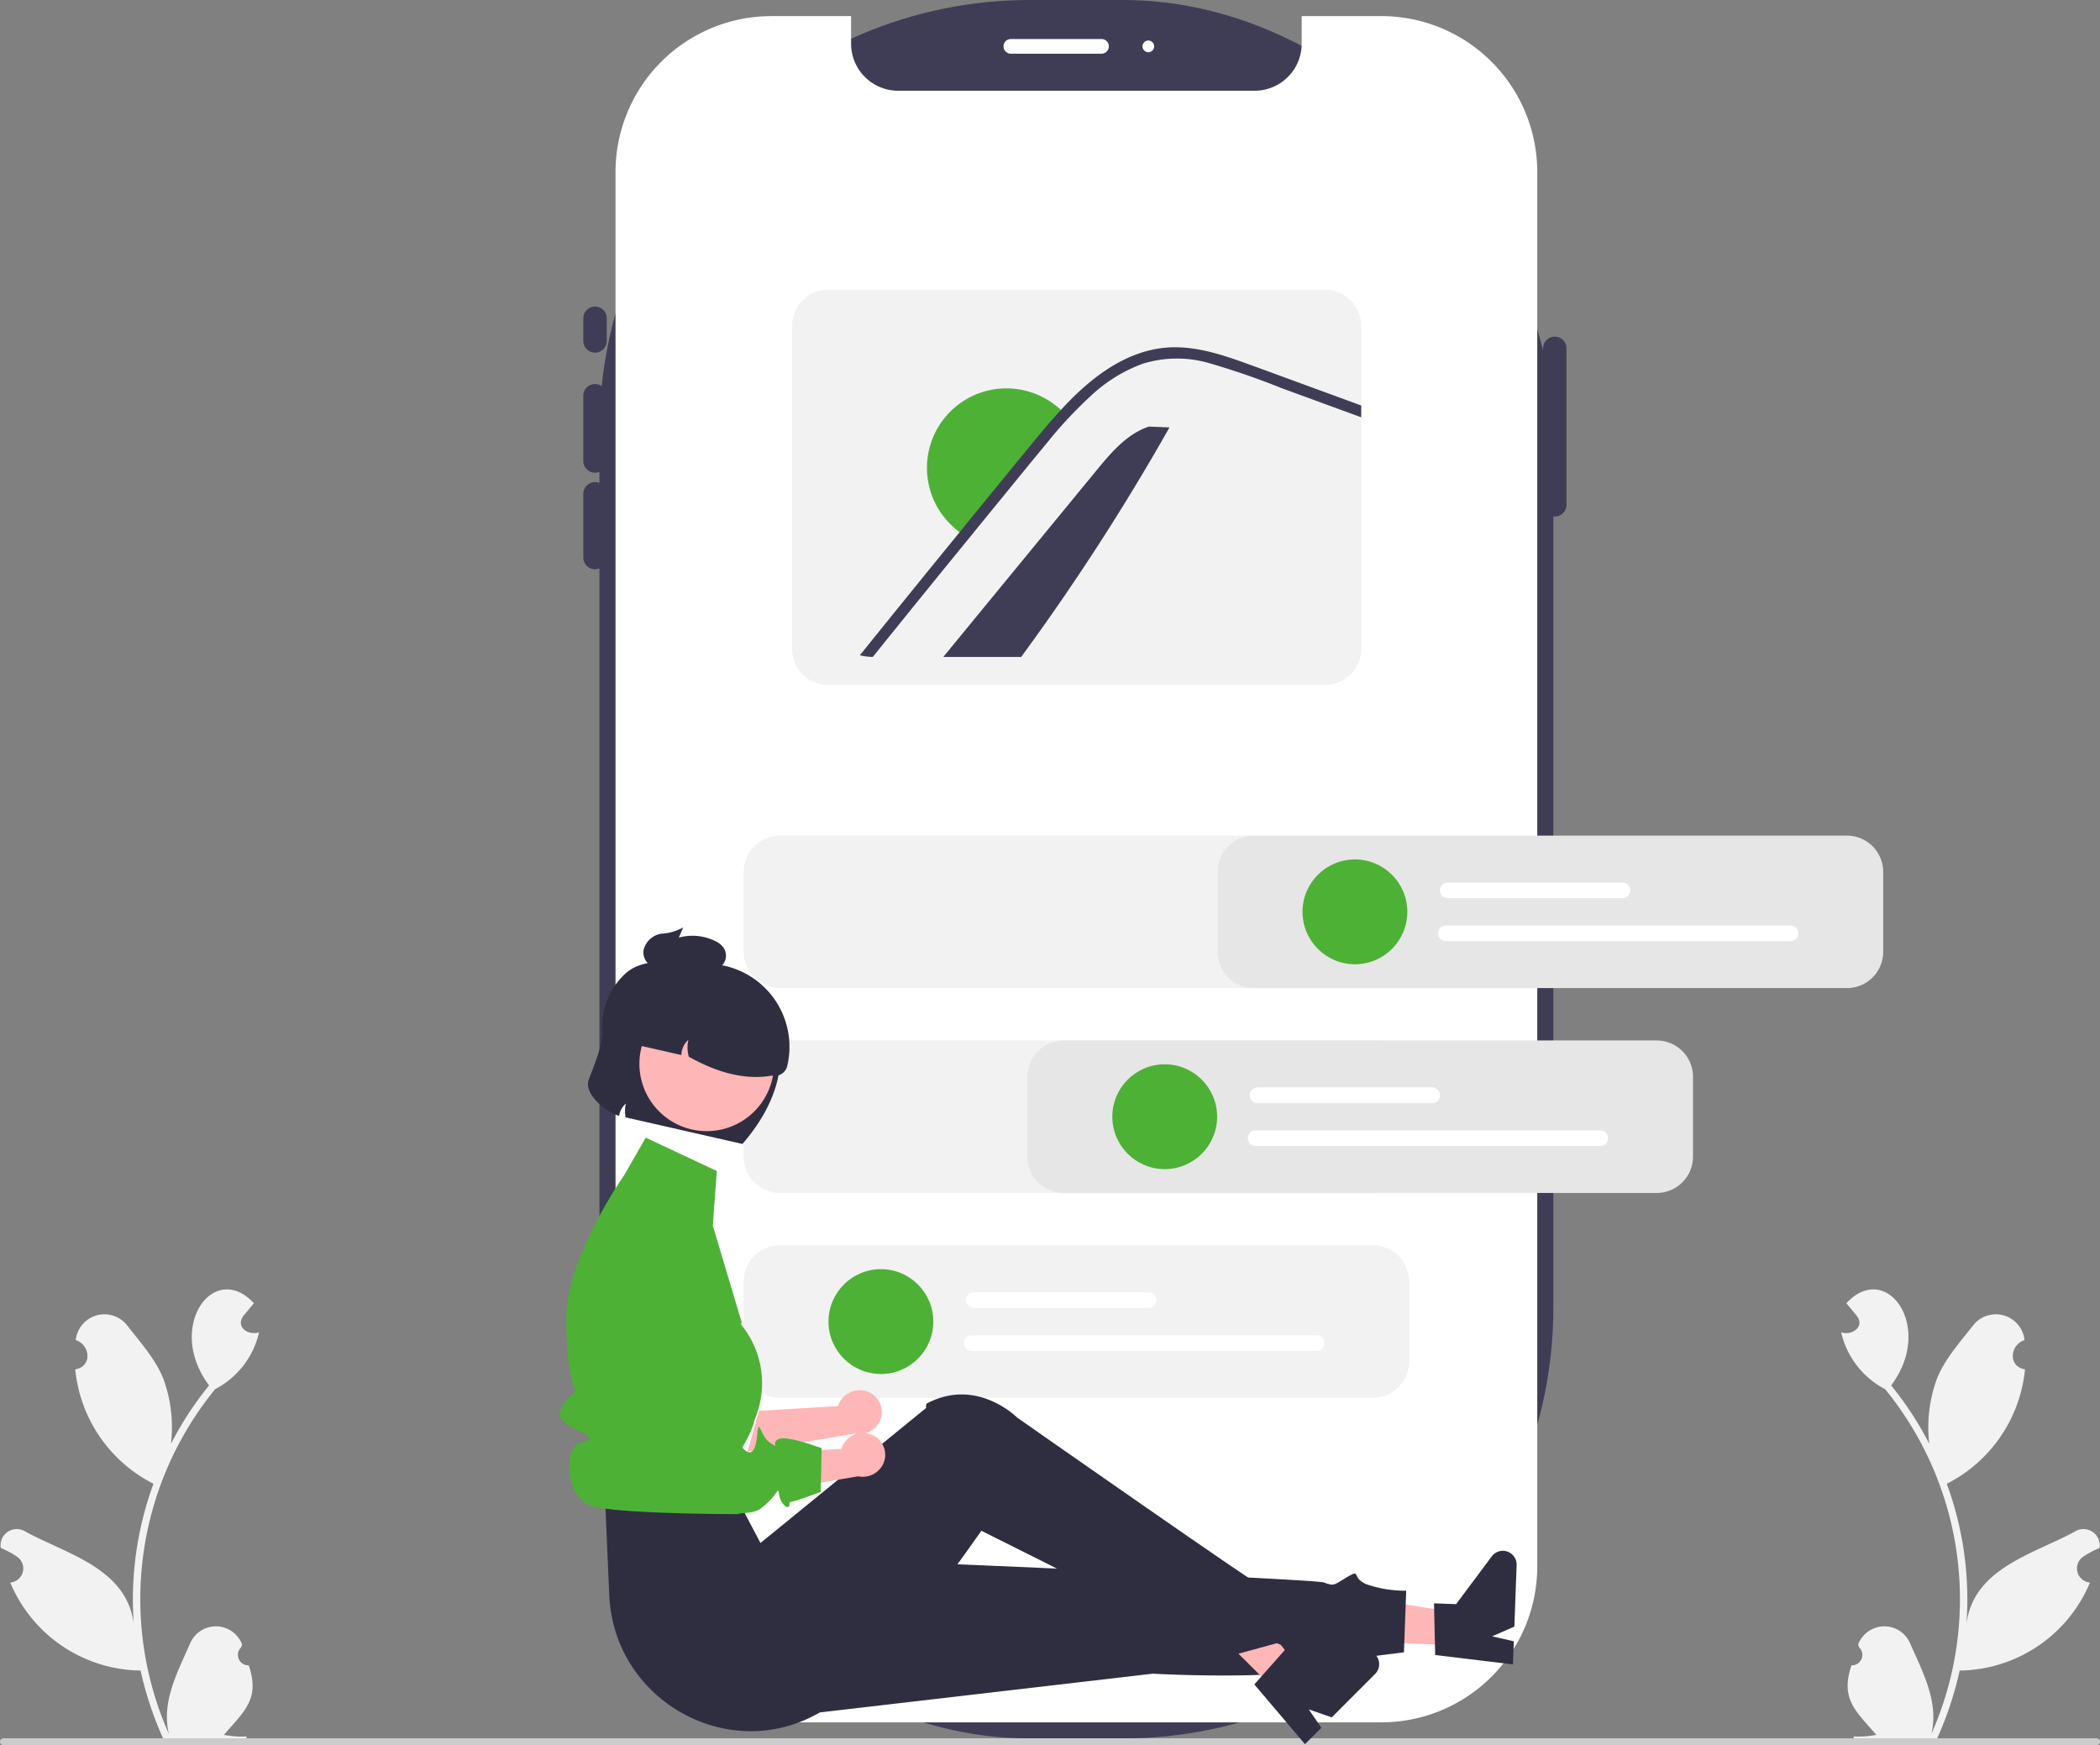 <svg id="Grupo_1784" data-name="Grupo 1784" xmlns="http://www.w3.org/2000/svg" width="286.464" height="238.03" viewBox="0 0 286.464 238.03">
  <rect x="0" y="0" width="286.464" height="238.03" fill="#808080" stroke="none"/>
  <rect id="Rectángulo_373" data-name="Rectángulo 373" width="130.125" height="237.1" rx="58.728" transform="translate(81.769)" fill="#3f3d56"/>
  <path id="Trazado_1532" data-name="Trazado 1532" d="M442.117,262.721a1.6,1.6,0,0,1-1.6-1.6v-3.193a1.6,1.6,0,0,1,3.193,0v3.193A1.6,1.6,0,0,1,442.117,262.721Z" transform="translate(-360.946 -214.623)" fill="#3f3d56"/>
  <path id="Trazado_1533" data-name="Trazado 1533" d="M442.117,295.319a1.6,1.6,0,0,1-1.6-1.6v-8.79a1.6,1.6,0,1,1,3.193,0v8.79A1.6,1.6,0,0,1,442.117,295.319Z" transform="translate(-360.946 -230.846)" fill="#3f3d56"/>
  <path id="Trazado_1534" data-name="Trazado 1534" d="M442.117,328.3a1.6,1.6,0,0,1-1.6-1.6v-8.79a1.6,1.6,0,0,1,3.193,0v8.79a1.6,1.6,0,0,1-1.6,1.6Z" transform="translate(-360.946 -250.661)" fill="#3f3d56"/>
  <path id="Trazado_1535" data-name="Trazado 1535" d="M770.117,291.243a1.6,1.6,0,0,1-1.6-1.6V268.2a1.6,1.6,0,0,1,3.193,0v21.448A1.6,1.6,0,0,1,770.117,291.243Z" transform="translate(-558.022 -220.792)" fill="#3f3d56"/>
  <path id="Trazado_1536" data-name="Trazado 1536" d="M597.484,167.177H585.11a1,1,0,1,1,0-2h12.374a1,1,0,1,1,0,2Z" transform="translate(-447.222 -159.854)" fill="#fff"/>
  <circle id="Elipse_111" data-name="Elipse 111" cx="0.798" cy="0.798" r="0.798" transform="translate(155.85 5.527)" fill="#fff"/>
  <path id="Trazado_1537" data-name="Trazado 1537" d="M871.79,643.676A1.423,1.423,0,0,0,872.8,641.2l-.1-.386a3.822,3.822,0,0,1,7.084-.134c1.724,3.93,3.944,7.994,2.9,12.351a45.278,45.278,0,0,0-6.311-47.021,11.66,11.66,0,0,1-5.993-7.749c1.454.477,3.249-.719,2.145-2.235-.478-.579-.96-1.153-1.438-1.732,5.448-5.914,12.095,3.236,6.111,11.206a45.61,45.61,0,0,1,5.2,7.964,19.181,19.181,0,0,1,1.06-8.918c1.071-2.654,3.1-4.9,4.89-7.2a3.937,3.937,0,0,1,7.041,1.967c-2.023.686-2.259,3.621.066,4a19.633,19.633,0,0,1-10.67,15.6,45.789,45.789,0,0,1,2.684,19.114c.972-7.588,9.089-9.5,14.747-12.571a2.215,2.215,0,0,1,3.4,2.211,12.789,12.789,0,0,0-2.231,1.2,1.934,1.934,0,0,0,.932,3.521,19.522,19.522,0,0,1-17.774,12,47.082,47.082,0,0,1-3.074,9.261l-11.3.108c-.042-.125-.079-.254-.117-.38a12.831,12.831,0,0,0,3.124-.216c-2.8-3.249-4.953-4.9-3.386-9.487Z" transform="translate(-619.222 -416.548)" fill="#f2f2f2"/>
  <path id="Trazado_1538" data-name="Trazado 1538" d="M275.207,643.676A1.423,1.423,0,0,1,274.2,641.2l.1-.386a3.822,3.822,0,0,0-7.084-.134c-1.723,3.93-3.944,7.994-2.9,12.351a45.278,45.278,0,0,1,6.311-47.021,11.66,11.66,0,0,0,5.993-7.749c-1.454.477-3.249-.719-2.145-2.235.478-.579.96-1.153,1.438-1.732-5.449-5.914-12.095,3.236-6.111,11.206a45.611,45.611,0,0,0-5.2,7.964,19.176,19.176,0,0,0-1.06-8.918c-1.071-2.654-3.1-4.9-4.89-7.2a3.937,3.937,0,0,0-7.041,1.967c2.023.686,2.259,3.621-.066,4a19.633,19.633,0,0,0,10.67,15.6,45.788,45.788,0,0,0-2.684,19.114c-.972-7.588-9.089-9.5-14.747-12.571a2.215,2.215,0,0,0-3.4,2.211,12.792,12.792,0,0,1,2.231,1.2,1.934,1.934,0,0,1-.932,3.521,19.522,19.522,0,0,0,17.774,12,47.07,47.07,0,0,0,3.074,9.261l11.3.108c.042-.125.079-.254.117-.38a12.83,12.83,0,0,1-3.124-.216c2.8-3.249,4.953-4.9,3.386-9.487Z" transform="translate(-241.28 -416.548)" fill="#f2f2f2"/>
  <path id="Trazado_1539" data-name="Trazado 1539" d="M500.879,174.9H490.1a2,2,0,0,1,0-3.992h10.777a2,2,0,1,1,0,3.992Z" transform="translate(-389.538 -163.295)" fill="#e6e6e6"/>
  <circle id="Elipse_112" data-name="Elipse 112" cx="1.796" cy="1.796" r="1.796" transform="translate(180.196 7.813)" fill="#e6e6e6"/>
  <circle id="Elipse_113" data-name="Elipse 113" cx="1.796" cy="1.796" r="1.796" transform="translate(185.784 7.813)" fill="#e6e6e6"/>
  <circle id="Elipse_114" data-name="Elipse 114" cx="1.796" cy="1.796" r="1.796" transform="translate(191.373 7.813)" fill="#e6e6e6"/>
  <path id="Trazado_1550" data-name="Trazado 1550" d="M463.39,558.071h0a5.338,5.338,0,0,0-7.2,3.657l-2.96,11.952.557,20.909s15.448,2.964,18.042,1.059,2.35-3.324,2.593-1.905,1.357,2.014,1.372,1.449.141-.468.788-.638,3.5-1.221,3.5-1.221l.128-5.961s-4.715-1.788-5.859-1.254.243,1.418-1.144.533-1.539-3.679-1.776-1.161-.932,2.986-1.972,1.867-5.86-.4-5.86-.4l3.067-23.243A5.338,5.338,0,0,0,463.39,558.071Z" transform="translate(-368.581 -395.68)" fill="#4db136"/>
  <path id="Trazado_1561" data-name="Trazado 1561" d="M533.384,642.552a.393.393,0,0,0-.075-.069.8.8,0,0,0-.246-.193l-.672-.36-4.46-4.952a1.121,1.121,0,0,0-.837-.08l-.011,0-1.911.591-1.643.51-2.3.711L505.6,643.556l-10.276,3.182a1.112,1.112,0,0,0-.73,1.376,1.157,1.157,0,0,0,.235.417l.327.364.686.764,1.589,3.293.441.492a1.107,1.107,0,0,0,1.144.321l33.854-9.414a1.127,1.127,0,0,0,.515-1.8Z" transform="translate(-393.407 -443.254)" fill="#ccc"/>
  <path id="Trazado_1562" data-name="Trazado 1562" d="M579.336,528.411l-.656.106a.689.689,0,0,0-.447.277l-.289.4-2.605,6.515a.69.69,0,0,0-.118.514l.305,1.856-1.154,33.132a.7.7,0,0,0,.258.433l5.058,6.767.118.094.255.2a.7.7,0,0,0,.458.146l.43-.021a.691.691,0,0,0,.505-.258.68.68,0,0,0,.143-.547l-1.467-49.052a.688.688,0,0,0-.791-.567Z" transform="translate(-441.37 -378.092)" fill="#ccc"/>
  <path id="Trazado_1563" data-name="Trazado 1563" d="M338.075,383.04l-2.308,7.03-.893,28.082,3.592,3.193Z" transform="translate(-201.206 -230.147)" fill="#4db136"/>
  <path id="Trazado_1566" data-name="Trazado 1566" d="M241.165,746.26a.474.474,0,0,0,.475.475H527.154a.475.475,0,0,0,0-.95H241.64a.474.474,0,0,0-.475.475Z" transform="translate(-241.165 -508.705)" fill="#ccc"/>
  <g id="Grupo_1827" data-name="Grupo 1827">
    <path id="Trazado_1531" data-name="Trazado 1531" d="M577.255,178.585V368.8a21.272,21.272,0,0,1-21.247,21.247h-83.24A21.272,21.272,0,0,1,451.52,368.8V178.585a21.272,21.272,0,0,1,21.247-21.247h10.885v3.76a6.419,6.419,0,0,0,6.418,6.418H538.7a6.419,6.419,0,0,0,6.419-6.418v-3.76h10.885A21.272,21.272,0,0,1,577.255,178.585Z" transform="translate(-367.555 -155.142)" fill="#fff"/>
    <path id="Trazado_1540" data-name="Trazado 1540" d="M584.546,250.793H516.809a4.956,4.956,0,0,0-4.95,4.95v44.031a4.956,4.956,0,0,0,4.95,4.95h67.737a4.954,4.954,0,0,0,4.95-4.95V255.743a4.954,4.954,0,0,0-4.95-4.95Z" transform="translate(-403.809 -211.293)" fill="#f2f2f2"/>
    <path id="Trazado_1541" data-name="Trazado 1541" d="M594.391,297.709a315.888,315.888,0,0,1-20.23,31.3H563.538q10.437-12.714,20.888-25.429c2-2.441,4.168-5,7.167-5.989Z" transform="translate(-434.86 -239.413)" fill="#3f3d56"/>
    <path id="Trazado_1542" data-name="Trazado 1542" d="M577.029,288.226c-1.108,1.154-2.169,2.355-3.169,3.6-2.2,2.65-4.37,5.323-6.547,7.988-1.356,1.658-2.712,3.316-4.052,4.974a9.888,9.888,0,0,1-1.209-.914A10.84,10.84,0,1,1,575.907,287.2,10,10,0,0,1,577.029,288.226Z" transform="translate(-431.615 -231.665)" fill="#4db136"/>
    <path id="Trazado_1543" data-name="Trazado 1543" d="M603.411,278.43v1.609l-.719-.263-10.111-3.7a105.531,105.531,0,0,0-9.979-3.441,15.728,15.728,0,0,0-9.037.116,20.735,20.735,0,0,0-7.041,4.371c-.9.83-1.768,1.68-2.61,2.563-.275.291-.551.583-.822.874-.814.886-1.6,1.792-2.347,2.73-2.2,2.65-4.371,5.325-6.546,7.987-1.357,1.66-2.714,3.317-4.055,4.973q-6.718,8.221-13.356,16.473a7.8,7.8,0,0,1-1.768-.224q6.772-8.412,13.607-16.781l.311-.383c.535-.667,1.082-1.337,1.625-2q3.407-4.173,6.818-8.338c1.652-2.02,3.293-4.047,5.073-5.963.108-.124.219-.243.335-.367.172-.184.343-.363.519-.551,3.868-4,8.694-7.528,14.474-7.624,3.4-.052,6.686,1.026,9.847,2.163,3.4,1.233,6.8,2.487,10.2,3.732Z" transform="translate(-417.725 -223.127)" fill="#3f3d56"/>
    <path id="Trazado_1544" data-name="Trazado 1544" d="M581.133,598.143H500.241a4.955,4.955,0,0,1-4.949-4.949v-10.9a4.955,4.955,0,0,1,4.949-4.949h80.892a4.955,4.955,0,0,1,4.949,4.949v10.9a4.955,4.955,0,0,1-4.949,4.949Z" transform="translate(-393.855 -407.498)" fill="#f2f2f2"/>
    <path id="Trazado_1545" data-name="Trazado 1545" d="M581.133,458.143H500.241a4.955,4.955,0,0,1-4.949-4.949v-10.9a4.955,4.955,0,0,1,4.949-4.949h80.892a4.955,4.955,0,0,1,4.949,4.949v10.9A4.955,4.955,0,0,1,581.133,458.143Z" transform="translate(-393.855 -323.38)" fill="#f2f2f2"/>
    <path id="Trazado_1546" data-name="Trazado 1546" d="M581.133,528.143H500.241a4.955,4.955,0,0,1-4.949-4.949v-10.9a4.955,4.955,0,0,1,4.949-4.949h80.892a4.955,4.955,0,0,1,4.949,4.949v10.9A4.955,4.955,0,0,1,581.133,528.143Z" transform="translate(-393.855 -365.439)" fill="#f2f2f2"/>
    <path id="Trazado_1547" data-name="Trazado 1547" d="M596.159,595.514H572.325a1.066,1.066,0,1,1,0-2.132h23.834a1.066,1.066,0,1,1,0,2.132Z" transform="translate(-439.499 -417.135)" fill="#fff"/>
    <path id="Trazado_1548" data-name="Trazado 1548" d="M618.682,610.205H571.657a1.066,1.066,0,1,1,0-2.132h47.025a1.066,1.066,0,1,1,0,2.132Z" transform="translate(-439.098 -425.962)" fill="#fff"/>
    <circle id="Elipse_115" data-name="Elipse 115" cx="7.149" cy="7.149" r="7.149" transform="translate(113.015 173.096)" fill="#4db136"/>
    <path id="Trazado_1549" data-name="Trazado 1549" d="M513.216,627.15a3.091,3.091,0,0,0-4.073,1.416,2.96,2.96,0,0,0-.175.458l-10.765.643-1.6,5.577,14.651-2.476a3.082,3.082,0,0,0,3.388-1.639,2.95,2.95,0,0,0-1.357-3.945Z" transform="translate(-394.646 -437.25)" fill="#ffb6b6"/>
    <path id="Trazado_1551" data-name="Trazado 1551" d="M472.594,551.453l.163-4.4-16.905-2.722-.239,6.5Z" transform="translate(-273.751 -327.056)" fill="#ffb6b6"/>
    <path id="Trazado_1552" data-name="Trazado 1552" d="M731.393,695.941l-.16-7.05,3.014.111,4.865-6.517a1.884,1.884,0,0,1,3.392,1.2l-.309,8.374-3.034,1.333,2.96.674L742,697.22Z" transform="translate(-535.618 -470.217)" fill="#2f2e41"/>
    <path id="Trazado_1553" data-name="Trazado 1553" d="M500.963,706.243l53.544-6.227s23.122,1.336,28.547-2.194l5.721-.722.31-8.4a16.129,16.129,0,0,1-5.51-.911c-2.011-.937-.613-2.084-2.531-.956s-1.715,1.263-3.2.745-69.473-3.3-69.473-3.3Z" transform="translate(-397.263 -471.749)" fill="#2f2e41"/>
    <path id="Trazado_1554" data-name="Trazado 1554" d="M418.464,553.334l3.113-3.117-10.542-13.493-4.6,4.6Z" transform="translate(-244.207 -322.486)" fill="#ffb6b6"/>
    <path id="Trazado_1555" data-name="Trazado 1555" d="M669.833,719.435l4.677-5.277,2.134,2.131,8-1.469A1.884,1.884,0,0,1,686.316,718l-5.922,5.929-3.131-1.086,1.712,2.507-2.233,2.235Z" transform="translate(-498.727 -489.702)" fill="#2f2e41"/>
    <path id="Trazado_1556" data-name="Trazado 1556" d="M448.039,643.287l.532,12.374c.627,14.567,16.669,23.383,29.108,15.777q.344-.21.69-.436s4.716-1.266,4.573-3.272,1.009-2.982,2.028-2.435,14.368-18.4,14.368-18.4,27.734,13.834,33.852,17.091l6.456-1.759s2.43,1.148,1.554-.512-1.032-.865-1.3-2.673-.957-4.05-1.374-3.956-34.31-23.628-34.31-23.628-5.522-5.588-12.371-1.9c-.143.542-.021.561-.021.561L469.2,648.56l-3.2-6.071Z" transform="translate(-365.464 -438.117)" fill="#2f2e41"/>
    <path id="Trazado_1557" data-name="Trazado 1557" d="M453.925,545.1l-9.7-4.547-2.9,5.054s-7.8,11.131-7.913,19.161,1.271,10.418,1.271,10.418-3.363,2.514-1.682,4.051,5.4,2.2,2.545,2.866-2.135,7.412,1.059,8.609,20.343,1.187,20.343,1.187a3.054,3.054,0,0,1,.754-3.007c1.329-1.333,2.527-.376,1.329-2.451s-3.193-.877-1.6-3.671,1.6-3.629,1.6-3.629a12.65,12.65,0,0,0-1.648-12.915c-.3-.41-.048-.425-.048-.425l-3.959-13.266Z" transform="translate(-356.142 -385.391)" fill="#4db136"/>
    <path id="Trazado_1558" data-name="Trazado 1558" d="M444.043,489.852c.082,2.049-1.209,4.952-1.845,6.7-.68,1.872,2.267,4.356,4.153,4.9a2.789,2.789,0,0,1,.913-1.675,4.776,4.776,0,0,0-.035,1.879l15.945,3.63c2.869-3.322,5.753-8.1,5.124-13.857a5.6,5.6,0,0,0-2.7-5.588l-8.061-4.762c-3.429-.781-7.747-1.252-10.224.87A9.81,9.81,0,0,0,444.043,489.852Z" transform="translate(-361.894 -349.265)" fill="#2f2e41"/>
    <circle id="Elipse_116" data-name="Elipse 116" cx="9.181" cy="9.181" r="9.181" transform="translate(87.222 135.909)" fill="#ffb6b6"/>
    <path id="Trazado_1559" data-name="Trazado 1559" d="M455.067,489.946l-.443,1.946,7.745,1.763a2.857,2.857,0,0,1,.952-2.08,4.867,4.867,0,0,0,.056,2.309c4.177,2.344,7.942,3.174,11.318,2.576a1.769,1.769,0,0,0,2.117-1.332h0a11.325,11.325,0,0,0-8.137-13.545,11.175,11.175,0,0,0-13.607,8.362Z" transform="translate(-369.42 -349.762)" fill="#2f2e41"/>
    <path id="Trazado_1560" data-name="Trazado 1560" d="M463.45,469.577a6.976,6.976,0,0,0,3.025-.86l-.606,1.39a7.036,7.036,0,0,1,5.024.5,2.687,2.687,0,0,1,1.137.963,1.979,1.979,0,0,1,.15,1.7,1.853,1.853,0,0,1-1.085,1.03,3.577,3.577,0,0,1-1.327.139l-5.655-.132a4.227,4.227,0,0,1-2.085-.405,2.083,2.083,0,0,1-.968-2.069A2.952,2.952,0,0,1,463.45,469.577Z" transform="translate(-373.274 -342.231)" fill="#2f2e41"/>
    <path id="Trazado_1564" data-name="Trazado 1564" d="M514.345,641.753a3.091,3.091,0,0,0-4.072,1.416,2.97,2.97,0,0,0-.175.458l-10.765.643-1.6,5.577,14.651-2.476a3.082,3.082,0,0,0,3.388-1.639,2.95,2.95,0,0,0-1.358-3.945Z" transform="translate(-395.324 -446.024)" fill="#ffb6b6"/>
    <path id="Trazado_1565" data-name="Trazado 1565" d="M464.519,572.673h0a5.338,5.338,0,0,0-7.2,3.657l-2.96,11.952.557,20.909s15.448,2.964,18.042,1.059,2.35-3.324,2.593-1.905,1.357,2.014,1.372,1.449.141-.468.788-.638,3.5-1.221,3.5-1.221l.128-5.962s-4.715-1.788-5.859-1.254.243,1.418-1.144.533-1.539-3.678-1.776-1.161-.932,2.986-1.972,1.867-5.86-.4-5.86-.4l3.067-23.243A5.338,5.338,0,0,0,464.519,572.673Z" transform="translate(-369.259 -404.454)" fill="#4db136"/>
    <path id="Trazado_1567" data-name="Trazado 1567" d="M743.134,458.143H662.241a4.955,4.955,0,0,1-4.949-4.949v-10.9a4.955,4.955,0,0,1,4.949-4.949h80.893a4.955,4.955,0,0,1,4.949,4.949v10.9A4.955,4.955,0,0,1,743.134,458.143Z" transform="translate(-491.191 -323.38)" fill="#e6e6e6"/>
    <path id="Trazado_1568" data-name="Trazado 1568" d="M758.159,455.514H734.325a1.066,1.066,0,0,1,0-2.132h23.834a1.066,1.066,0,1,1,0,2.132Z" transform="translate(-536.836 -333.017)" fill="#fff"/>
    <path id="Trazado_1569" data-name="Trazado 1569" d="M780.682,470.205H733.657a1.066,1.066,0,1,1,0-2.132h47.025a1.066,1.066,0,0,1,0,2.132Z" transform="translate(-536.434 -341.844)" fill="#fff"/>
    <circle id="Elipse_117" data-name="Elipse 117" cx="7.149" cy="7.149" r="7.149" transform="translate(177.678 117.214)" fill="#4db136"/>
    <path id="Trazado_1570" data-name="Trazado 1570" d="M678.134,528.143H597.241a4.955,4.955,0,0,1-4.949-4.949v-10.9a4.955,4.955,0,0,1,4.949-4.949h80.893a4.955,4.955,0,0,1,4.949,4.949v10.9A4.955,4.955,0,0,1,678.134,528.143Z" transform="translate(-452.137 -365.439)" fill="#e6e6e6"/>
    <path id="Trazado_1571" data-name="Trazado 1571" d="M693.159,525.514H669.325a1.066,1.066,0,1,1,0-2.132h23.834a1.066,1.066,0,0,1,0,2.132Z" transform="translate(-497.781 -375.076)" fill="#fff"/>
    <path id="Trazado_1572" data-name="Trazado 1572" d="M715.682,540.205H668.657a1.066,1.066,0,0,1,0-2.133h47.025a1.066,1.066,0,0,1,0,2.133Z" transform="translate(-497.379 -383.903)" fill="#fff"/>
    <circle id="Elipse_118" data-name="Elipse 118" cx="7.149" cy="7.149" r="7.149" transform="translate(151.733 145.155)" fill="#4db136"/>
  </g>
</svg>
